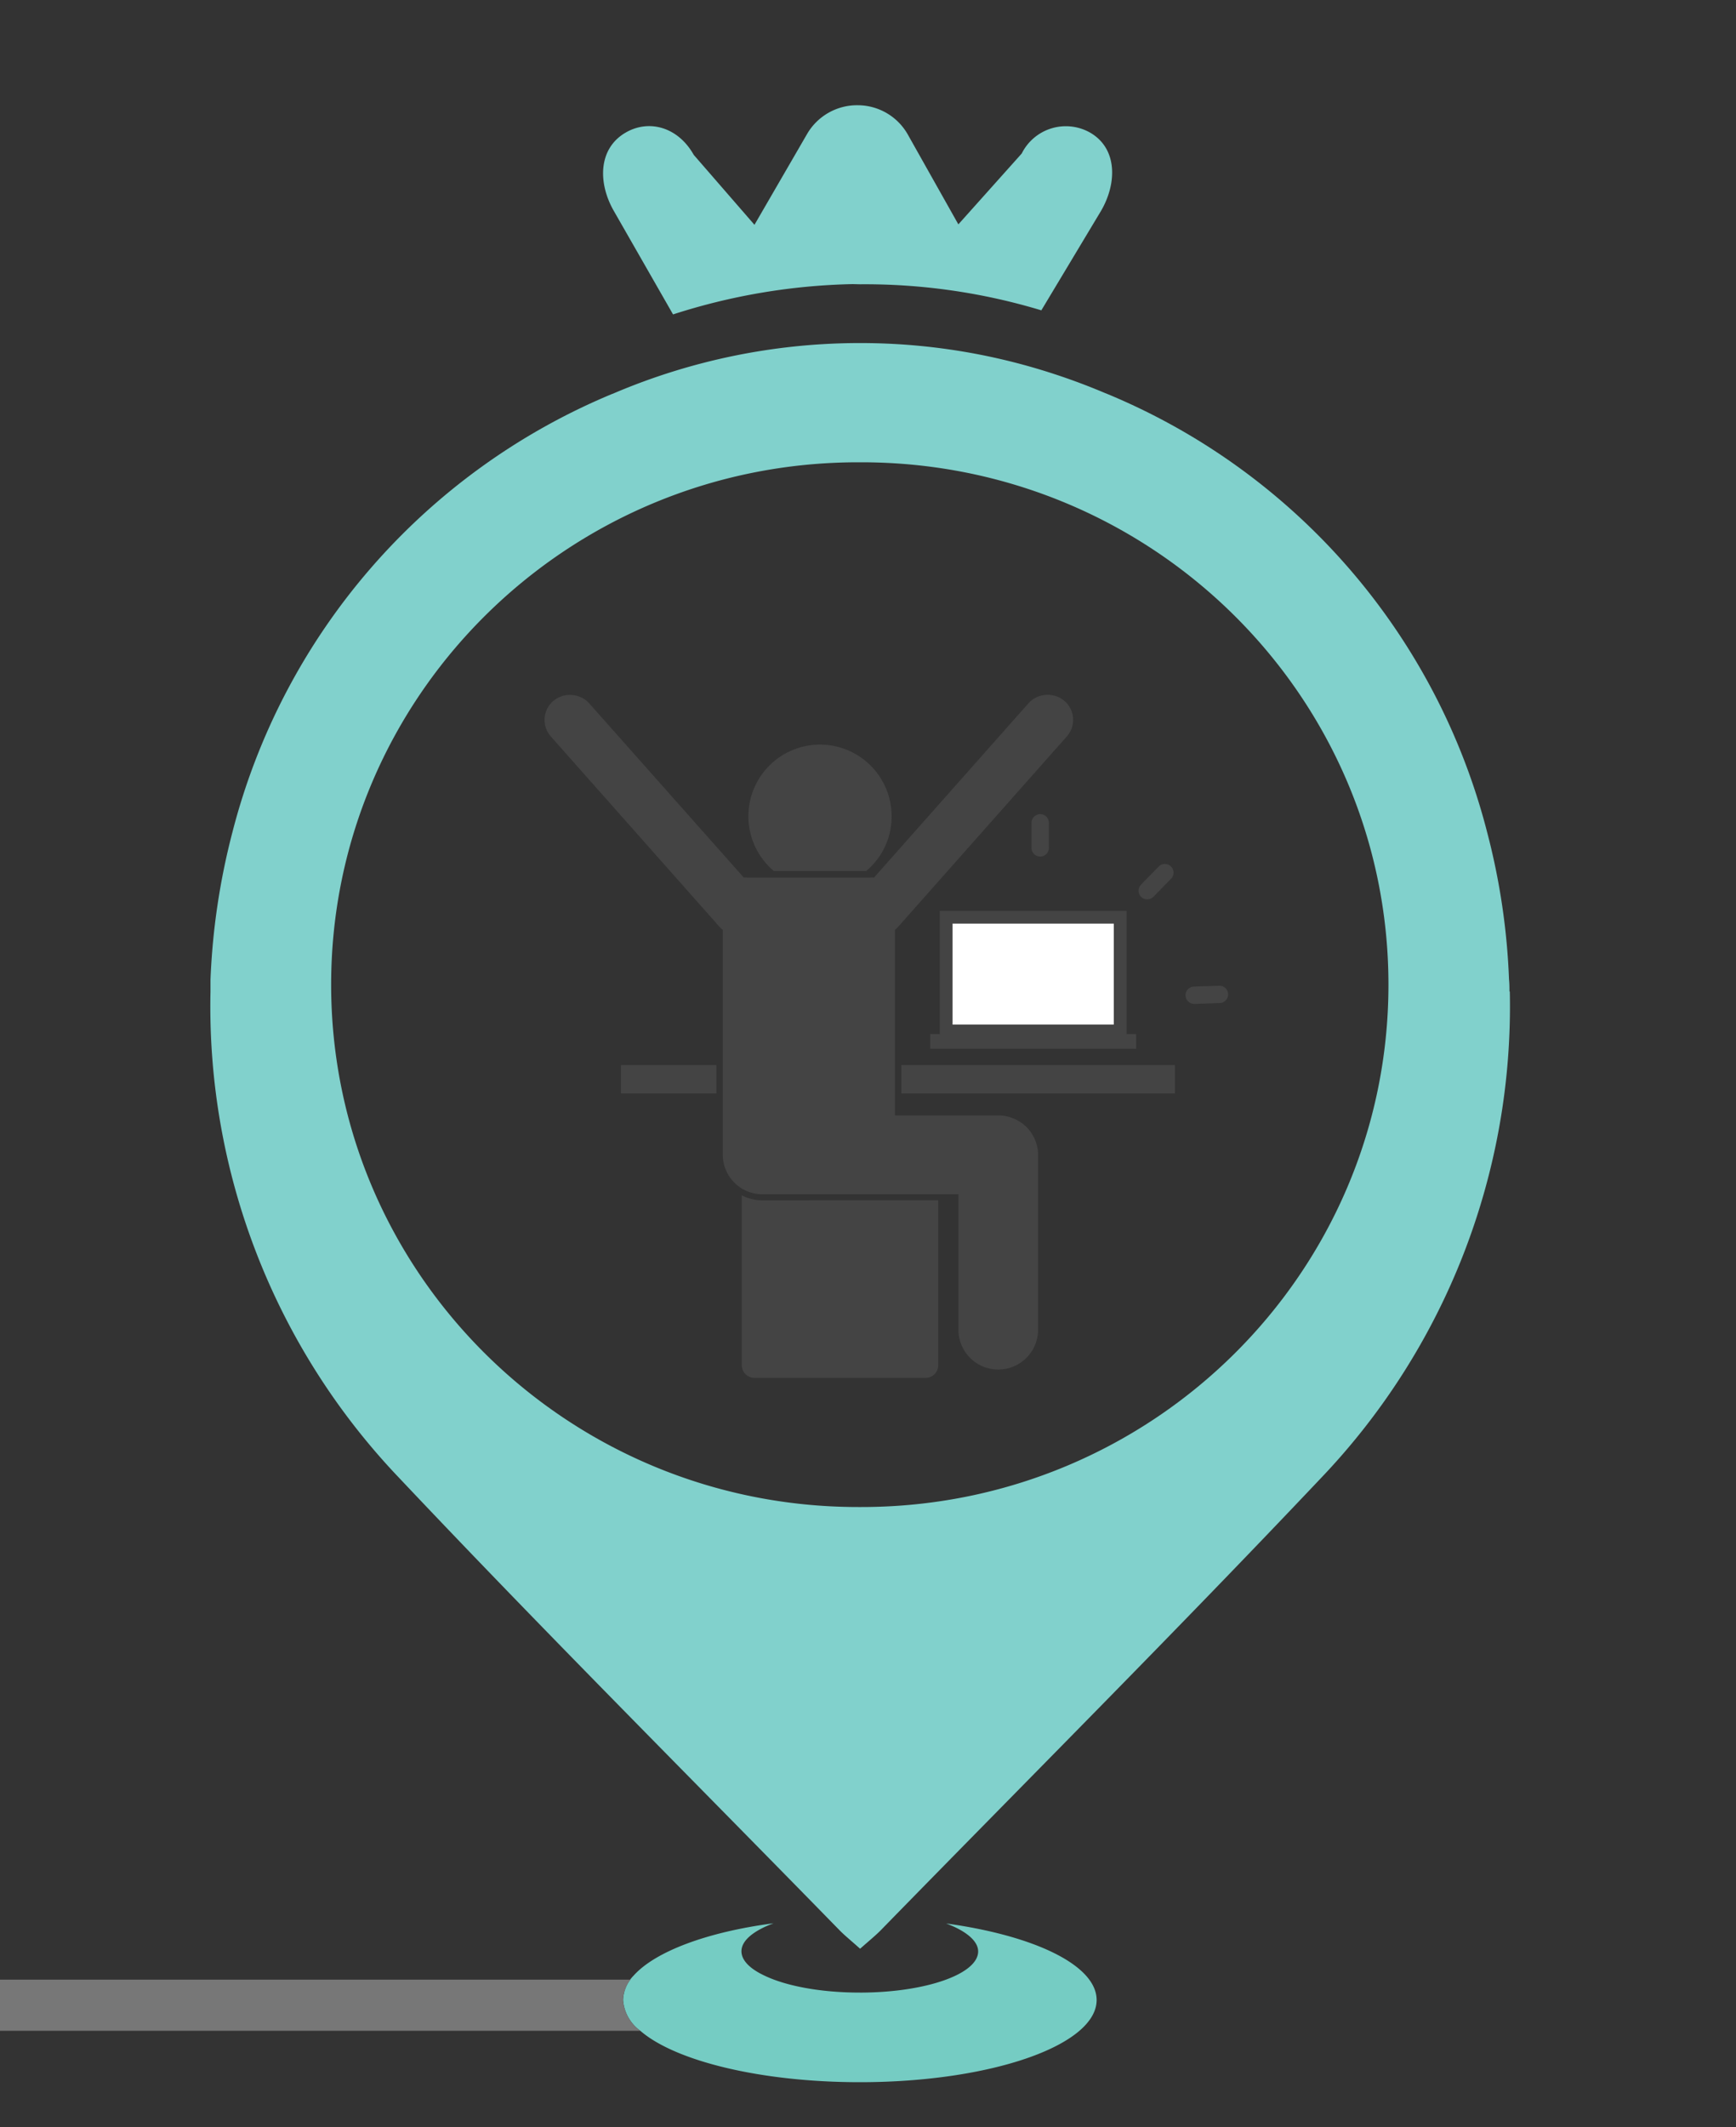 <svg xmlns="http://www.w3.org/2000/svg" id="day5" viewBox="0 0 200 245"><rect x="0" y="0" width="200" height="245" fill="#333333" stroke="none"/><defs><style>.cls-1{fill:#81d1cc;}.cls-2{fill:#444;}.cls-3{fill:#fff;}.cls-4{fill:none;stroke:#444;stroke-linecap:round;stroke-miterlimit:10;stroke-width:2px;}.cls-5{fill:#75ccc3;}.cls-6{fill:#777;}</style></defs><path class="cls-1" d="M173.9,114.18c0-.46,0-.91-.05-1.37a78.27,78.27,0,0,0-2.53-17,74.74,74.74,0,0,0-43.63-50.39l-.4-.16a73.77,73.77,0,0,0-7.38-2.67,71.55,71.55,0,0,0-20.37-3.08h-1a72.37,72.37,0,0,0-27.74,5.75l-.4.16A74.78,74.78,0,0,0,26.78,95.83a79.52,79.52,0,0,0-2.53,17c0,.46,0,.91,0,1.37a78.64,78.64,0,0,0,21.73,56c16.7,17.69,33.74,34.69,50.74,52.1.59.6,1.25,1.13,2.37,2.13,1.13-1,1.79-1.53,2.38-2.13,17-17.41,34-34.41,50.74-52.1a78.64,78.64,0,0,0,21.73-56ZM99.24,173.56h-.37c-33.54,0-60.72-26.94-60.72-60.16S65.33,53.24,98.87,53.24h.37c33.53,0,60.72,26.93,60.72,60.16S132.77,173.56,99.24,173.56Z"></path><path class="cls-2" d="M102.72,94.06a8.25,8.25,0,1,0-13.57,6.25H99.79A8.13,8.13,0,0,0,102.72,94.06Z"></path><path class="cls-2" d="M108.27,104.91v14.18h-1.1v1.69h23.72v-1.69h-1.1V104.91ZM128.33,118H109.74V106.37h18.59Z"></path><rect class="cls-2" x="103.84" y="122.66" width="31.52" height="3.27"></rect><rect class="cls-2" x="71.54" y="122.66" width="10.99" height="3.27"></rect><path class="cls-2" d="M87.85,138.24a5.33,5.33,0,0,1-2.39-.57v19.56a1.47,1.47,0,0,0,1.47,1.46h19.7a1.46,1.46,0,0,0,1.46-1.46v-19Z"></path><path class="cls-2" d="M103.11,107.08a3.61,3.61,0,0,0,.35-.33L122.9,84.82a2.88,2.88,0,0,0-.27-4.1,3,3,0,0,0-4.14.27l-17.8,20.08a3,3,0,0,0-.42,0H86.1a2.73,2.73,0,0,0-.41,0L67.88,81a3,3,0,0,0-4.14-.27,2.88,2.88,0,0,0-.27,4.1l19.44,21.93a2.24,2.24,0,0,0,.36.33V133h0a4.56,4.56,0,0,0,4.58,4.54h22.57v15.81a4.59,4.59,0,0,0,9.17,0V133a4.54,4.54,0,0,0-1.34-3.21,4.64,4.64,0,0,0-3.25-1.33H103.11Z"></path><rect class="cls-3" x="109.74" y="106.37" width="18.58" height="11.63"></rect><line class="cls-4" x1="119.84" y1="97.65" x2="119.84" y2="94.76"></line><line class="cls-4" x1="132.17" y1="102.58" x2="134.2" y2="100.5"></line><line class="cls-4" x1="137.58" y1="114.62" x2="140.49" y2="114.52"></line><path class="cls-5" d="M109,221.52c2.27.85,3.69,2,3.69,3.22,0,2.58-5.93,4.68-13.31,4.74h-.33c-4.56,0-8.6-.78-11.07-2-1.61-.77-2.56-1.73-2.56-2.76,0-1.24,1.41-2.37,3.69-3.22-7.65,1-13.61,3.25-16.09,6a4.29,4.29,0,0,0-1.24,2.83,4.83,4.83,0,0,0,2,3.56c4,3.46,13.84,5.91,25.28,5.91,15.07,0,27.28-4.24,27.28-9.47C126.33,226.32,119.14,222.91,109,221.52Z"></path><path class="cls-1" d="M99.07,32.74a70.27,70.27,0,0,1,20.9,3l6.88-11.46c1.83-3.14,1.92-7.16-1.25-9a5.68,5.68,0,0,0-7.89,2.4l-7.3,8.16L104.59,15.5a6.64,6.64,0,0,0-5.74-3.38h-.06A6.66,6.66,0,0,0,93,15.4L86.92,25.89l-7-8.06c-1.78-3.17-5.12-4.14-7.84-2.56-3.17,1.84-3.19,5.77-1.41,8.94l6.87,12a72,72,0,0,1,20.7-3.49Z"></path><path class="cls-6" d="M71.78,230.33a4,4,0,0,1,.86-2.34H-73.86a4,4,0,0,1,.86,2.34,4.83,4.83,0,0,1-2,3.55H73.76A4.83,4.83,0,0,1,71.78,230.33Z"></path></svg>